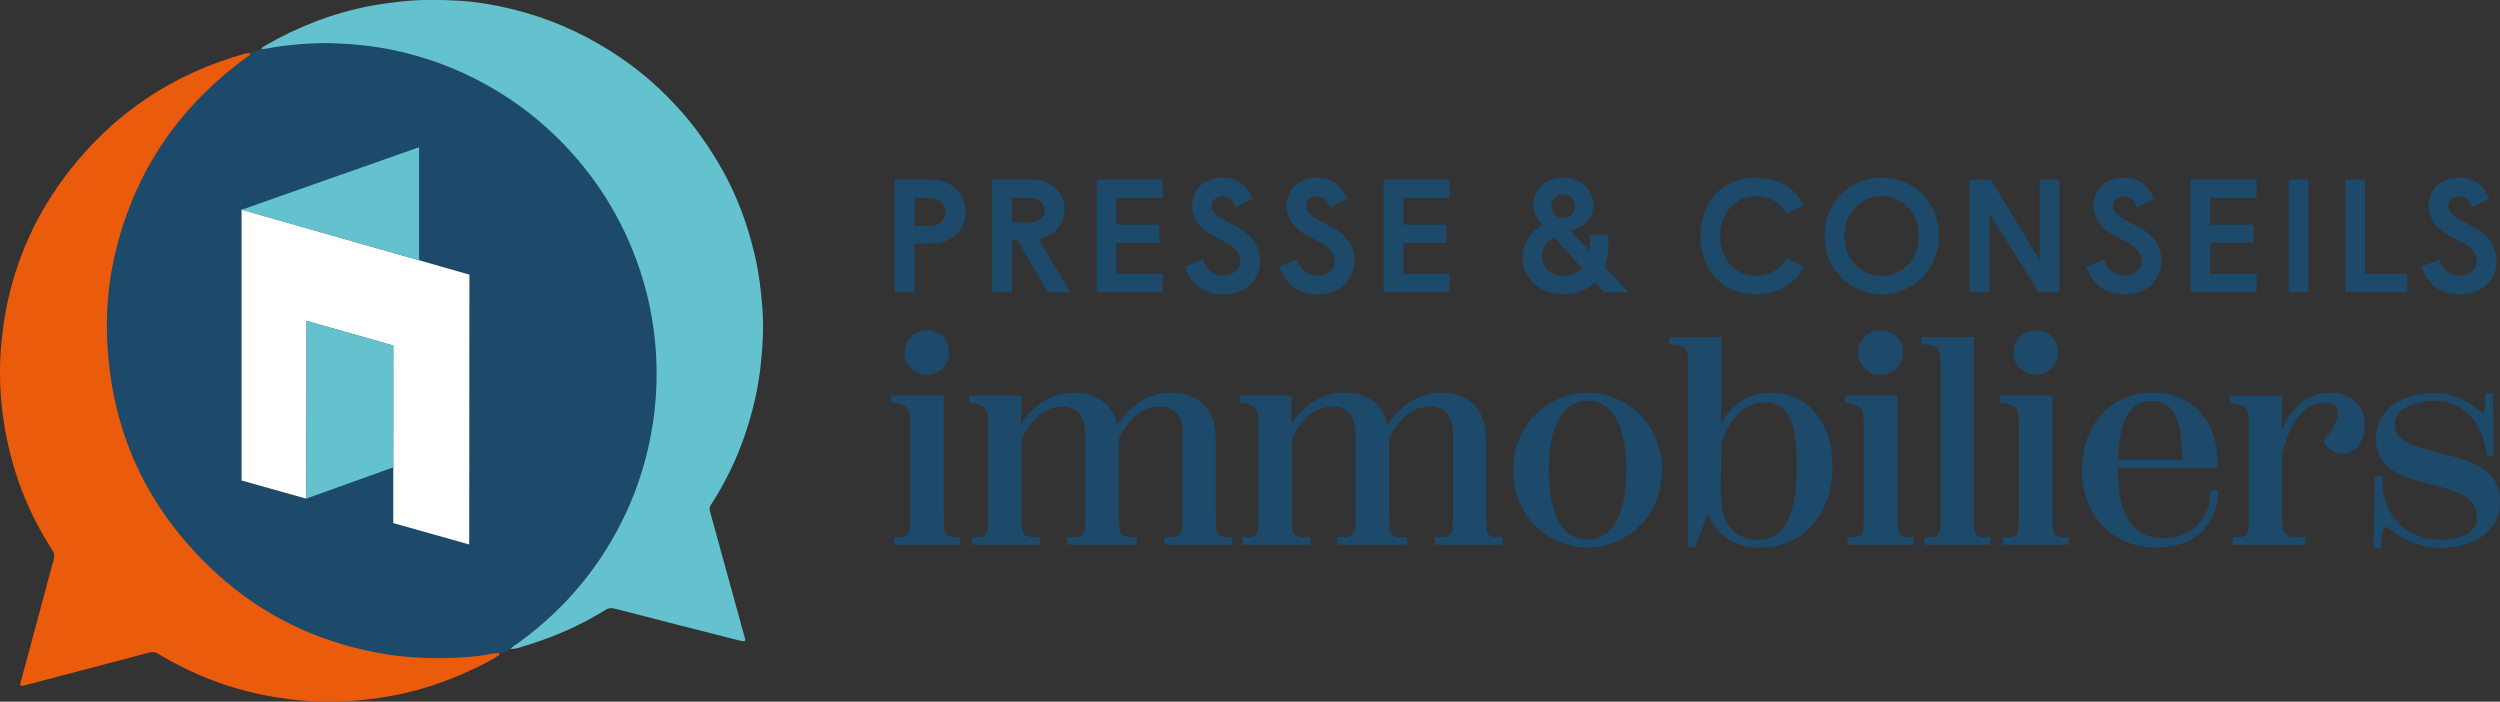 <?xml version="1.0" encoding="UTF-8"?><svg id="Calque_2" xmlns="http://www.w3.org/2000/svg" viewBox="0 0 473.25 132.83"><rect x="0" y="0" width="473.25" height="132.83" fill="#333333" stroke="none"/><defs><style>.cls-1{fill:#ea5b0c;}.cls-2{fill:#fff;}.cls-3{fill:#63c2cd;}.cls-4{fill:#1d496a;}</style></defs><g><path class="cls-4" d="M175.46,70.92c2.41,0,4.23-1.79,4.23-4.17s-1.78-4.23-4.23-4.23-4.22,1.86-4.22,4.23,1.86,4.17,4.22,4.17Z"/><path class="cls-4" d="M178.64,97.46v-22.58h-9.93v1.38l.4,.04c3.18,.29,3.18,1.78,3.18,4.24v16.92c0,3.83,0,4.23-2.64,4.23h-.43v1.42h12.52v-1.42h-.43c-2.64,0-2.64-.4-2.64-4.23Z"/><path class="cls-4" d="M230.12,97.46v-14.67c0-6.23-4.34-8.46-8.4-8.46s-7.68,2.17-10.19,6.13c-.83-3.87-3.83-6.13-8.21-6.13-4.02,0-7.53,2.11-10.03,5.97l.09-5.42h-9.89v1.38l.4,.04c3.18,.29,3.18,1.78,3.18,4.24v16.92c0,3.83,0,4.23-2.64,4.23h-.43v1.42h12.9v-1.42h-.43c-3.08,0-3.08-.4-3.08-4.23v-14.4c2.1-4.1,4.62-6.1,7.7-6.1,2.88,0,4.35,1.78,4.35,5.28v15.22c0,3.83,0,4.23-3.03,4.23h-.43v1.42h13.29v-1.42h-.43c-3.03,0-3.03-.4-3.03-4.23v-14.51c2.1-4.03,4.61-5.99,7.7-5.99,2.88,0,4.4,1.82,4.4,5.28v15.22c0,3.83,0,4.23-3.08,4.23h-.43v1.42h12.85v-1.42h-.43c-2.64,0-2.64-.4-2.64-4.23Z"/><path class="cls-4" d="M281.27,97.46v-14.67c0-6.23-4.34-8.46-8.4-8.46s-7.68,2.17-10.19,6.13c-.83-3.87-3.83-6.13-8.21-6.13-4.02,0-7.53,2.11-10.03,5.97l.09-5.42h-9.89v1.38l.4,.04c3.18,.29,3.18,1.78,3.18,4.24v16.92c0,3.83,0,4.23-2.64,4.23h-.43v1.42h12.9v-1.42h-.43c-3.08,0-3.08-.4-3.08-4.23v-14.4c2.1-4.1,4.62-6.1,7.7-6.1,2.88,0,4.35,1.78,4.35,5.28v15.22c0,3.83,0,4.23-3.03,4.23h-.43v1.42h13.29v-1.42h-.43c-3.03,0-3.03-.4-3.03-4.23v-14.51c2.1-4.03,4.61-5.99,7.7-5.99,2.88,0,4.4,1.82,4.4,5.28v15.22c0,3.83,0,4.23-3.08,4.23h-.43v1.42h12.85v-1.42h-.43c-2.64,0-2.64-.4-2.64-4.23Z"/><path class="cls-4" d="M300.5,74.34c-6.91,0-14.06,5.49-14.06,14.66s7.15,14.67,14.06,14.67,14.11-5.49,14.11-14.67-7.17-14.66-14.11-14.66Zm0,1.53c4.75,0,7.36,4.66,7.36,13.13s-2.62,13.13-7.36,13.13-7.31-4.79-7.31-13.13,2.66-13.13,7.31-13.13Z"/><path class="cls-4" d="M335.27,74.34c-4.16,0-7.47,2.06-9.48,5.87l.08-4.88v-11.53h-9.88v1.4l.41,.02c3.16,.14,3.16,1.38,3.16,3.85v34.56h1.28l2.52-6.48c1.31,3.96,4.96,6.54,9.48,6.54,9.71,0,14.06-7.72,14.06-15.38,0-8.35-4.68-13.95-11.64-13.95Zm-9.51,19.34l.06-9.71c1.59-4.97,4.6-7.82,8.25-7.82,5.02,0,6.05,4.88,6.05,12.2,0,12.42-4.27,13.85-7.48,13.85-4.24,0-6.88-3.27-6.88-8.52Z"/><path class="cls-4" d="M359.16,97.46v-22.58h-9.93v1.38l.4,.04c3.18,.29,3.18,1.78,3.18,4.24v16.92c0,3.83,0,4.23-2.64,4.23h-.43v1.42h12.52v-1.42h-.43c-2.64,0-2.64-.4-2.64-4.23Z"/><path class="cls-4" d="M355.98,70.92c2.41,0,4.23-1.79,4.23-4.17s-1.78-4.23-4.23-4.23-4.22,1.86-4.22,4.23,1.86,4.17,4.22,4.17Z"/><path class="cls-4" d="M373.66,97.46V63.79h-9.88v1.4l.41,.02c3.16,.14,3.16,1.38,3.16,3.85v28.41c0,3.83,0,4.23-2.64,4.23h-.43v1.42h12.46v-1.42h-.43c-2.57,0-2.64-.36-2.64-4.23Z"/><path class="cls-4" d="M385.36,70.92c2.41,0,4.23-1.79,4.23-4.17s-1.78-4.23-4.23-4.23-4.22,1.86-4.22,4.23,1.86,4.17,4.22,4.17Z"/><path class="cls-4" d="M388.54,97.46v-22.58h-9.93v1.38l.4,.04c3.18,.29,3.18,1.78,3.18,4.24v16.92c0,3.83,0,4.23-2.64,4.23h-.43v1.42h12.52v-1.42h-.43c-2.64,0-2.64-.4-2.64-4.23Z"/><path class="cls-4" d="M418.44,93.22c-.11,5.17-3.74,8.64-9.02,8.64-5.65,0-8.52-4.33-8.52-12.86v-.44h18.9v-.44c0-8.63-4.64-13.79-12.41-13.79s-13.29,6.03-13.29,14.66,5.97,14.67,13.89,14.67c8.58,0,11.75-5.39,11.86-10.43v-.44h-1.41v.43Zm-17.53-6.14c.28-7.75,2.28-11.22,6.47-11.22,3.96,0,5.64,3.26,5.76,11.22h-12.23Z"/><path class="cls-4" d="M440.96,74.34c-3.97,0-7.16,2.57-9.03,7.15l.08-6.6h-9.89v1.38l.4,.04c3.18,.29,3.18,1.78,3.18,4.24v16.92c0,3.83,0,4.23-2.64,4.23h-.43v1.42h13.78v-1.42h-.43c-3.96,0-3.96-.48-3.96-4.23v-11.34c1.32-6.22,4.3-9.93,7.97-9.93,1.72,0,2.59,.65,2.59,1.93s-.92,3.12-2.59,5.1l-.17,.2,.11,.24c.52,1.24,2.13,2.24,3.58,2.24,2.3,0,4.17-2.41,4.17-5.38,0-3.77-2.63-6.2-6.7-6.2Z"/><path class="cls-4" d="M461.5,85.66c-4.64-1.15-8.19-2.26-8.19-5.23,0-1.63,1.03-2.61,1.89-3.15,1.43-.89,3.46-1.42,5.43-1.42,6.64,0,9.57,5.39,10.06,10l.04,.39h1.33l-.17-11.86h-1.4v.43c-.04,1.39-.08,3.31-.46,3.31-.18,0-.62-.35-1.02-.66-.29-.23-.61-.48-.99-.74-1.59-1.08-3.87-2.33-7.39-2.33-2.76,0-5.41,.75-7.44,2.11-2.21,1.5-3.43,3.83-3.43,6.57,0,5.48,4.43,7.07,9.78,8.45,5.81,1.45,9.34,2.59,9.34,6.28,0,1.21-.42,2.15-1.28,2.86-1.09,.95-3.11,1.49-5.54,1.49-5.06,0-11-3.02-11.11-11.54v-.43h-1.41l-.23,13.51h1.34l.03-.4c.07-.88,.29-3.55,1-3.55,.2,0,.63,.32,1.18,.72,.44,.32,.99,.72,1.72,1.19,1.21,.76,3.8,2.05,7.49,2.05,2.69,0,5.21-.61,7.09-1.71,2.73-1.63,4.11-3.97,4.11-6.97,0-6.51-5.98-7.94-11.76-9.32Z"/></g><g><path class="cls-4" d="M169.37,33.99h6.89c3.81,0,6.49,2.62,6.49,6.13s-2.68,6-6.49,6h-3.17v9.2h-3.72v-21.33Zm6.67,8.78c1.98,0,2.96-1.37,2.96-2.65s-.97-2.65-2.96-2.65h-2.95v5.3h2.95Z"/><path class="cls-4" d="M187.82,33.99h7.35c3.81,0,6.34,2.29,6.34,5.79,0,2.83-2.04,4.94-4.93,5.52l6.03,10.03h-4.21l-5.82-9.87h-1.04v9.87h-3.72v-21.33Zm7.07,8.11c1.89,0,2.87-1.04,2.87-2.32s-1.01-2.32-2.87-2.32h-3.35v4.63h3.35Z"/><path class="cls-4" d="M207.61,33.99h12.49v3.47h-8.77v5.06h8.16v3.47h-8.16v5.85h8.77v3.47h-12.49v-21.33Z"/><path class="cls-4" d="M224.29,50.45l3.42-1.31c.51,1.89,2.04,3.05,3.9,3.05,1.61,0,3.2-1.1,3.2-2.77,0-1.31-.85-2.53-2.77-3.51-.97-.52-1.83-.98-2.74-1.49-2.29-1.22-3.63-3.23-3.63-5.42,0-3.11,2.26-5.36,5.73-5.36,2.93,0,4.6,1.43,5.76,3.93l-3.26,1.71c-.43-1.13-1.13-2.13-2.5-2.13-1.16,0-2.01,.79-2.01,1.74,0,1.01,.46,1.77,2.2,2.68,.54,.3,2.22,1.19,2.83,1.52,2.77,1.55,4.11,3.6,4.11,6.37,0,3.41-2.62,6.25-6.82,6.25-3.9,0-6.19-1.77-7.41-5.24Z"/><path class="cls-4" d="M242.16,50.45l3.42-1.31c.51,1.89,2.04,3.05,3.9,3.05,1.61,0,3.2-1.1,3.2-2.77,0-1.31-.85-2.53-2.77-3.51-.97-.52-1.83-.98-2.74-1.49-2.29-1.22-3.63-3.23-3.63-5.42,0-3.11,2.26-5.36,5.73-5.36,2.93,0,4.6,1.43,5.76,3.93l-3.26,1.71c-.43-1.13-1.13-2.13-2.5-2.13-1.16,0-2.01,.79-2.01,1.74,0,1.01,.46,1.77,2.2,2.68,.54,.3,2.22,1.19,2.83,1.52,2.77,1.55,4.11,3.6,4.11,6.37,0,3.41-2.62,6.25-6.82,6.25-3.9,0-6.19-1.77-7.41-5.24Z"/><path class="cls-4" d="M261.91,33.99h12.49v3.47h-8.77v5.06h8.16v3.47h-8.16v5.85h8.77v3.47h-12.49v-21.33Z"/><path class="cls-4" d="M288.22,48.83c0-2.65,1.43-4.97,3.84-6.28-1.01-.79-1.8-2.29-1.8-3.84,0-2.77,2.38-5.09,5.67-5.09s5.7,2.32,5.7,5c0,2.29-1.31,4.21-4.3,5.12l3.57,3.78c.12-.91,.18-1.95,0-3.11h3.5c.21,2.41,.03,4.48-.64,6.16,1.52,1.58,3.02,3.2,4.54,4.75h-4.69l-1.68-1.86c-1.49,1.46-3.53,2.22-6,2.22-4.57,0-7.71-3.05-7.71-6.86Zm11.27,1.95l-5.3-5.85c-1.43,.64-2.25,2.01-2.25,3.66,0,2.04,1.64,3.6,3.99,3.6,1.46,0,2.68-.46,3.56-1.4Zm-1.31-11.76c0-1.25-1-2.22-2.25-2.22s-2.26,.98-2.26,2.22,.98,2.26,2.26,2.26,2.25-1.04,2.25-2.26Z"/><path class="cls-4" d="M321.89,44.66c0-6.37,4.21-11.03,10.36-11.03,4.3,0,7.53,1.83,9.14,5.21l-3.29,1.68c-.97-2.1-2.92-3.38-5.85-3.38-3.65,0-6.61,3.14-6.61,7.53s2.87,7.53,6.61,7.53c2.93,0,4.94-1.37,5.95-3.35l3.26,1.65c-1.59,3.26-4.97,5.21-9.21,5.21-6.21,0-10.36-4.69-10.36-11.03Z"/><path class="cls-4" d="M345.39,44.66c0-6.25,4.54-11.03,10.82-11.03s10.82,4.79,10.82,11.03-4.69,11.03-10.82,11.03-10.82-4.82-10.82-11.03Zm17.83,0c0-4.39-3.2-7.56-7.01-7.56s-7.07,3.17-7.07,7.56,3.17,7.56,7.07,7.56,7.01-3.17,7.01-7.56Z"/><path class="cls-4" d="M372.88,33.99h3.99l9.24,15.3v-15.3h3.71v21.33h-3.93l-9.29-14.93v14.93h-3.72v-21.33Z"/><path class="cls-4" d="M394.92,50.45l3.42-1.31c.51,1.89,2.04,3.05,3.9,3.05,1.61,0,3.2-1.1,3.2-2.77,0-1.31-.85-2.53-2.77-3.51-.97-.52-1.83-.98-2.74-1.49-2.29-1.22-3.63-3.23-3.63-5.42,0-3.11,2.26-5.36,5.73-5.36,2.93,0,4.6,1.43,5.76,3.93l-3.26,1.71c-.43-1.13-1.13-2.13-2.5-2.13-1.16,0-2.01,.79-2.01,1.74,0,1.01,.46,1.77,2.2,2.68,.54,.3,2.22,1.19,2.83,1.52,2.77,1.55,4.11,3.6,4.11,6.37,0,3.41-2.62,6.25-6.82,6.25-3.9,0-6.19-1.77-7.41-5.24Z"/><path class="cls-4" d="M414.68,33.99h12.49v3.47h-8.77v5.06h8.16v3.47h-8.16v5.85h8.77v3.47h-12.49v-21.33Z"/><path class="cls-4" d="M433.25,33.99h3.72v21.33h-3.72v-21.33Z"/><path class="cls-4" d="M443.97,33.99h3.72v17.86h8.01v3.47h-11.73v-21.33Z"/><path class="cls-4" d="M458.36,50.45l3.42-1.31c.51,1.89,2.04,3.05,3.9,3.05,1.61,0,3.2-1.1,3.2-2.77,0-1.31-.85-2.53-2.77-3.51-.97-.52-1.83-.98-2.74-1.49-2.29-1.22-3.63-3.23-3.63-5.42,0-3.11,2.26-5.36,5.73-5.36,2.93,0,4.6,1.43,5.76,3.93l-3.26,1.71c-.43-1.13-1.13-2.13-2.5-2.13-1.16,0-2.01,.79-2.01,1.74,0,1.01,.46,1.77,2.2,2.68,.54,.3,2.22,1.19,2.83,1.52,2.77,1.55,4.11,3.6,4.11,6.37,0,3.41-2.62,6.25-6.82,6.25-3.9,0-6.19-1.77-7.41-5.24Z"/></g><g><path class="cls-4" d="M48.21,9.77l1.26-.52c1.99-.86,4.14-.95,6.24-1.16,8.73-.88,17.26,.15,25.59,2.85,7.39,2.39,14.12,6.05,20.1,11,7.19,5.94,12.98,13.03,17,21.49,3.29,6.92,5.32,14.16,5.98,21.82,1.07,12.52-1.33,24.3-7.23,35.37-2.53,4.75-5.64,9.11-9.37,13.03-2.72,2.86-5.61,5.5-8.76,7.85-.75,.56-1.51,1.06-2.39,1.38l-1.2,.54c-.39,.2-.85,.2-1.22,.44-2.28,.64-4.65,.87-6.99,1-9.59,.53-18.96-.68-27.87-4.41-17.93-7.5-30.07-20.51-36.4-38.86-2.18-6.34-3-12.92-3.02-19.66-.03-8.37,1.52-16.37,4.71-24.07,2.85-6.86,6.8-13.01,11.83-18.49,2.74-2.98,5.74-5.62,8.95-8.06,.52-.39,1.03-.78,1.65-1.02,.32-.3,.8-.26,1.14-.53Z"/><path class="cls-1" d="M47.3,10.38c-1,.75-2.01,1.48-2.99,2.26-11.69,9.29-19.27,21.18-22.61,35.76-1.13,4.94-1.59,9.96-1.44,15.02,.54,18,7.53,33.1,20.81,45.2,8.54,7.78,18.59,12.66,29.95,14.87,5.4,1.05,10.84,1.28,16.31,.97,1.89-.11,3.78-.31,5.64-.68,.41-.08,.83-.09,1.24-.13,.28-.09,.36,.05,.34,.31-2.21,1.44-4.59,2.57-7.01,3.63-5.02,2.2-10.24,3.72-15.66,4.51-3.81,.56-7.63,.86-11.48,.71-10.69-.42-20.68-3.24-29.9-8.71-1.34-.8-1.34-.8-2.84-.41-7.59,1.99-15.19,3.99-22.78,5.99-.31,.08-.61,.22-1.03,.09-.08-.38,.1-.76,.2-1.13,1.3-4.87,2.62-9.73,3.93-14.59,.72-2.68,1.41-5.36,2.17-8.03,.21-.74,.12-1.3-.29-1.94-2.26-3.51-4.17-7.2-5.67-11.1-1.77-4.59-2.96-9.33-3.63-14.2C0,74.61-.14,70.45,.15,66.29c.88-12.36,5.01-23.54,12.55-33.4,8.62-11.29,19.83-18.82,33.51-22.69,.26-.07,.54-.1,.82-.14,.27-.04,.37,.06,.28,.32Z"/><path class="cls-3" d="M96.63,122.87c.4-.54,1-.81,1.52-1.19,8.88-6.43,15.67-14.59,20.32-24.52,2.44-5.22,4.09-10.69,5.02-16.38,.74-4.54,.96-9.11,.7-13.69-.35-6.12-1.59-12.08-3.71-17.85-2.37-6.44-5.69-12.34-10-17.67-5.06-6.26-11.08-11.39-18.09-15.35-5.85-3.3-12.07-5.58-18.65-6.88-2.49-.49-5.01-.82-7.56-.99-1.9-.12-3.79-.23-5.68-.18-3.28,.09-6.55,.37-9.78,.98-.41,.08-.82,.16-1.24,.09,.13-.27,.37-.4,.61-.54,6.21-3.61,12.81-6.19,19.87-7.55,1.95-.38,3.92-.64,5.89-.86,3.74-.41,7.5-.37,11.23-.14,4.25,.27,8.42,1.12,12.52,2.29,6.51,1.87,12.5,4.8,18.08,8.62,4.11,2.82,7.79,6.12,11.09,9.82,3.06,3.43,5.65,7.19,7.92,11.19,2.78,4.91,4.71,10.14,6.04,15.6,.61,2.51,1.04,5.06,1.31,7.64,.24,2.3,.44,4.61,.41,6.91-.03,2.17-.19,4.33-.41,6.5-.48,4.71-1.54,9.29-3.08,13.76-1.53,4.43-3.55,8.64-6.07,12.6-.1,.16-.21,.31-.31,.46-.27,.41-.31,.82-.17,1.31,.68,2.4,1.32,4.81,1.99,7.22,1.52,5.52,3.04,11.05,4.56,16.57,.04,.13,.1,.26,.11,.4,.02,.21-.09,.38-.31,.35-.54-.09-1.09-.21-1.62-.35-7.61-1.94-15.22-3.87-22.83-5.84-.65-.17-1.15-.09-1.7,.25-4.7,2.93-9.73,5.13-15.02,6.74-.96,.29-1.91,.71-2.96,.64Z"/><path class="cls-2" d="M88.82,103.07c.01-22.75,.02-28.33,.04-51.08l-43.13-12.31v51.28l12.26,3.44c.01-11.22,.02-22.44,.04-33.66,5.47,1.56,10.95,3.11,16.42,4.67,0,11.2,0,22.41,0,33.61l14.38,4.05Z"/><path class="cls-3" d="M45.73,39.72c11.2,3.18,22.4,6.37,33.6,9.55,0-7.13,0-14.27,0-21.4-11.2,3.95-22.4,7.9-33.61,11.84Z"/><path class="cls-3" d="M74.45,65.41c-5.47-1.56-10.95-3.11-16.42-4.67-.01,11.22-.02,22.43-.04,33.64,5.22-1.88,11.57-4.15,16.45-5.91"/></g></svg>